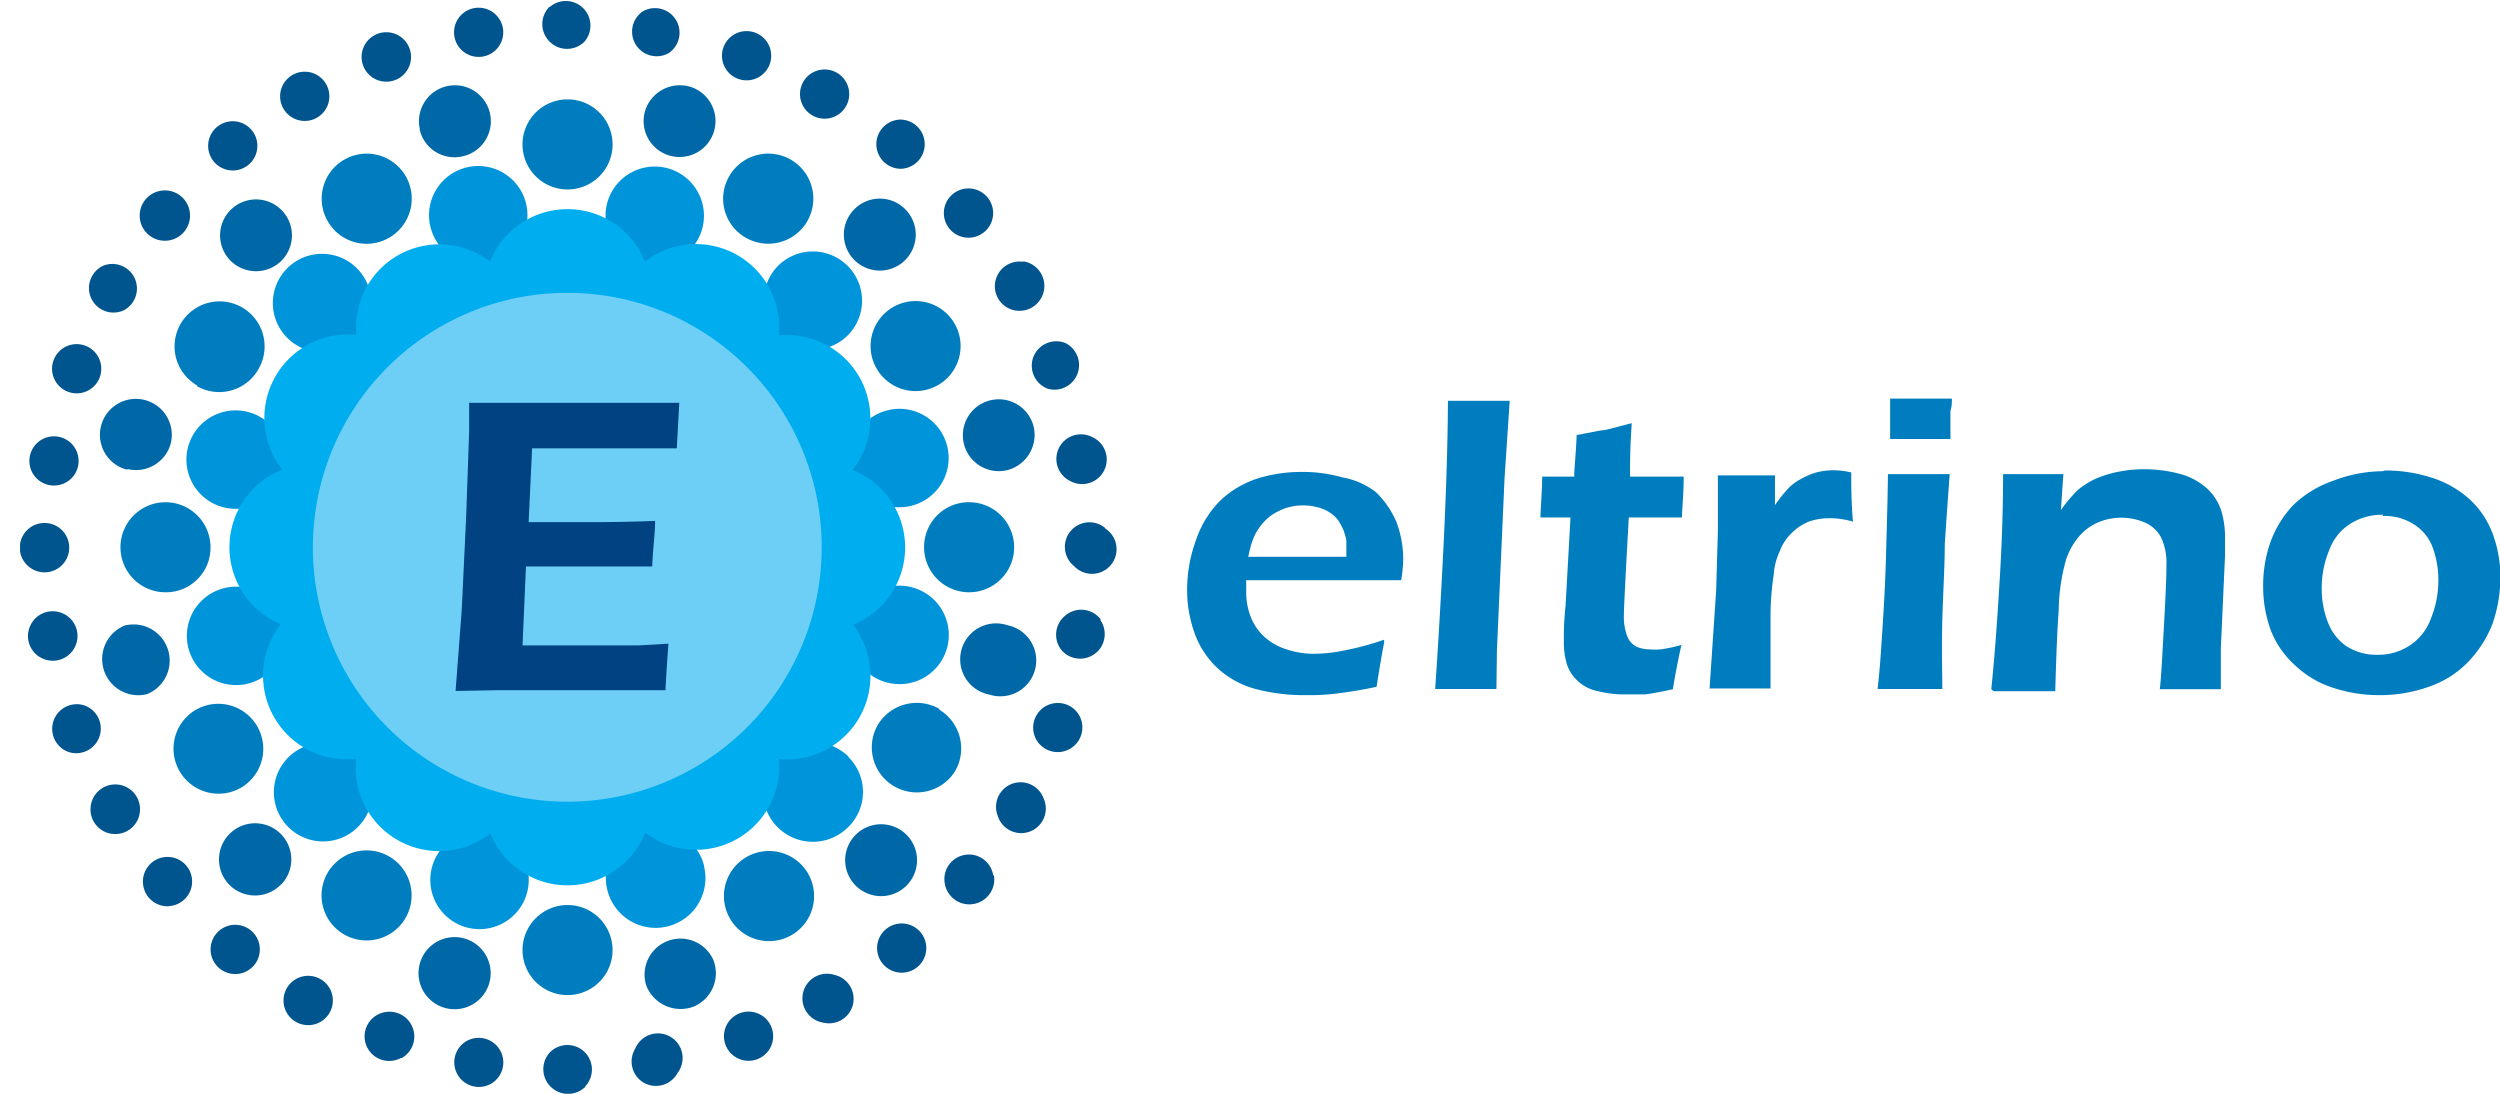 <svg width="112" height="49" viewBox="0 0 112 49" fill="none" xmlns="http://www.w3.org/2000/svg"><g clip-path="url(#a)"><path d="M19.286 10.175a2.205 2.205 0 1 1 4.298-.984 2.205 2.205 0 0 1-4.298.984ZM12.848 15.114a2.205 2.205 0 1 1 3.164-3.072 2.205 2.205 0 0 1-3.164 3.072ZM9.949 22.709a2.204 2.204 0 1 1 1.215-4.238A2.204 2.204 0 0 1 9.95 22.71ZM11.161 30.613a2.205 2.205 0 1 1-1.17-4.252 2.205 2.205 0 0 1 1.17 4.252ZM16.012 37.072a2.205 2.205 0 1 1-3.072-3.164 2.205 2.205 0 0 1 3.072 3.164ZM23.629 39.928a2.205 2.205 0 1 1-4.27-1.099 2.205 2.205 0 0 1 4.27 1.099ZM31.544 38.825a2.23 2.23 0 0 1-4.321 1.102 2.206 2.206 0 0 1 1.587-2.733 2.206 2.206 0 0 1 2.734 1.598M37.993 33.898a2.204 2.204 0 0 1 0 3.163 2.232 2.232 0 1 1-3.153-3.163 2.271 2.271 0 0 1 3.175 0M40.903 26.325a2.204 2.204 0 1 1-1.226 4.234 2.204 2.204 0 0 1 1.226-4.235ZM39.779 18.376a2.205 2.205 0 1 1 .963 4.303 2.205 2.205 0 0 1-.963-4.303ZM34.807 11.96a2.206 2.206 0 1 1 3.164 3.074 2.206 2.206 0 0 1-3.164-3.073ZM27.2 9.106a2.204 2.204 0 1 1 4.265 1.119 2.204 2.204 0 0 1-4.264-1.12Z" fill="#0095DA"/><path d="M21.689 13.107a3.737 3.737 0 1 1 7.474 0 3.737 3.737 0 0 1-7.474 0Z" fill="#00AEEF"/><path d="M16.453 16.535a3.726 3.726 0 1 1 5.104 1.356 3.737 3.737 0 0 1-5.104-1.355Z" fill="#00AEEF"/><path d="M13.73 21.97a3.737 3.737 0 1 1 5.093-1.389 3.726 3.726 0 0 1-5.093 1.39Z" fill="#00AEEF"/><path d="M14.027 28.253a3.737 3.737 0 1 1 3.726-3.747 3.748 3.748 0 0 1-3.726 3.747Z" fill="#00AEEF"/><path d="M17.434 33.5a3.748 3.748 0 1 1 1.333-5.125 3.76 3.76 0 0 1-1.333 5.126Z" fill="#00AEEF"/><path d="M22.946 36.19a3.737 3.737 0 1 1-6.519-3.655 3.737 3.737 0 0 1 6.519 3.656Z" fill="#00AEEF"/><path d="M29.163 35.915a3.737 3.737 0 1 1-7.474.022 3.737 3.737 0 0 1 7.474-.022Z" fill="#00AEEF"/><path d="M34.388 32.443a3.727 3.727 0 1 1-5.115-1.301 3.716 3.716 0 0 1 5.115 1.3Z" fill="#00AEEF"/><path d="M37.078 27.019a3.737 3.737 0 1 1-5.082 1.444 3.724 3.724 0 0 1 5.082-1.444Z" fill="#00AEEF"/><path d="M36.813 20.79a3.737 3.737 0 1 1-3.737 3.738 3.748 3.748 0 0 1 3.737-3.737Z" fill="#00AEEF"/><path d="M33.33 15.543a3.737 3.737 0 1 1-1.279 5.126 3.727 3.727 0 0 1 1.279-5.126Z" fill="#00AEEF"/><path d="M27.917 12.865a3.726 3.726 0 1 1 1.466 5.06 3.737 3.737 0 0 1-1.466-5.06Z" fill="#00AEEF"/><path d="M14.017 24.517a11.398 11.398 0 1 1 22.796 0 11.398 11.398 0 0 1-22.797 0Z" fill="#6DCFF6"/><path d="M23.409 6.515a2.018 2.018 0 1 1 4.035 0 2.018 2.018 0 0 1-4.035 0ZM14.689 9.921a2.017 2.017 0 1 1 2.745.728 2.005 2.005 0 0 1-2.745-.728ZM8.824 17.263a2.017 2.017 0 1 1 2.756-.728 2.017 2.017 0 0 1-2.745.772M7.424 26.534a2.017 2.017 0 1 1 2.007-2.017 1.995 1.995 0 0 1-2.007 2.017ZM10.82 35.276a2.017 2.017 0 1 1-2.057-3.471 2.017 2.017 0 0 1 2.057 3.47ZM18.018 41.35a2.017 2.017 0 1 1-3.19-2.47 2.017 2.017 0 0 1 3.19 2.47ZM27.443 42.518a2.017 2.017 0 1 1-4.033 0 2.017 2.017 0 0 1 4.033 0ZM36.174 39.09a2.019 2.019 0 1 1-3.472 2.061 2.019 2.019 0 0 1 3.472-2.061ZM42.06 31.781a2.029 2.029 0 0 1 .728 2.767 2.018 2.018 0 0 1-3.45-2.094 2.04 2.04 0 0 1 2.767-.684M43.416 22.5a2.017 2.017 0 1 1-2.017 2.017 2.005 2.005 0 0 1 2.017-2.018ZM40.01 13.758a2.016 2.016 0 1 1 2.017 3.492 2.016 2.016 0 0 1-2.017-3.492ZM32.69 7.86a2.018 2.018 0 1 1 .684 2.767 2.006 2.006 0 0 1-.684-2.767Z" fill="#007DBE"/><path d="M18.812 5.798A1.61 1.61 0 1 1 20.74 7a1.599 1.599 0 0 1-1.94-1.202M10.323 11.674a1.61 1.61 0 1 1 2.293 0 1.618 1.618 0 0 1-2.293 0ZM5.705 21.044a1.61 1.61 0 1 1 1.95-1.201 1.61 1.61 0 0 1-1.95 1.168M6.587 31.098a1.62 1.62 0 0 1-.993-3.076 1.62 1.62 0 0 1 .992 3.076ZM12.605 39.608a1.62 1.62 0 0 1-2.282.077 1.62 1.62 0 1 1 2.282-.066M21.623 44.613a1.615 1.615 0 1 1-2.514-2.03 1.615 1.615 0 0 1 2.514 2.03ZM31.952 42.992a1.62 1.62 0 0 1-.882 2.106 1.654 1.654 0 0 1-2.106-.915 1.61 1.61 0 0 1 2.988-1.19ZM40.583 37.37a1.61 1.61 0 1 1-2.282 2.27 1.61 1.61 0 0 1 2.282-2.27ZM45.136 28.011a1.608 1.608 0 1 1-.805 3.109 1.611 1.611 0 0 1-.974-2.574 1.61 1.61 0 0 1 1.78-.535ZM46.294 19.06a1.631 1.631 0 0 1-1.103 1.984 1.609 1.609 0 1 1 1.102-1.984ZM38.28 9.37a1.6 1.6 0 0 1 2.27 0 1.61 1.61 0 1 1-2.27 0ZM28.92 4.906a1.632 1.632 0 0 1 2.05-1.004 1.61 1.61 0 1 1-2.05 1.004Z" fill="#0068A6"/><path d="M24.621.32a1.102 1.102 0 0 1 1.566 1.543 1.102 1.102 0 0 1-1.566 0 1.103 1.103 0 0 1 0-1.565M20.355 1.62a1.102 1.102 0 1 1 2.177-.345 1.102 1.102 0 0 1-2.177.345ZM1.527 21.298a1.102 1.102 0 1 1 1.784-1.296 1.102 1.102 0 0 1-1.784 1.296ZM1.35 25.432a1.103 1.103 0 0 1 .481-1.99 1.104 1.104 0 0 1 1.256.92 1.102 1.102 0 0 1-.508 1.112 1.104 1.104 0 0 1-1.229-.042ZM1.901 29.5a1.102 1.102 0 0 1-.55-1.456 1.102 1.102 0 0 1 1.465-.562 1.103 1.103 0 0 1 .552 1.477 1.104 1.104 0 0 1-1.467.54ZM22.075 48.504a1.102 1.102 0 1 1-1.241-1.822 1.102 1.102 0 0 1 1.24 1.822ZM26.253 48.658a1.107 1.107 0 1 1-1.61-1.52 1.102 1.102 0 0 1 1.555 0 1.102 1.102 0 0 1 0 1.553M30.32 48.13a1.104 1.104 0 0 1-1.52.352 1.103 1.103 0 0 1-.343-1.5 1.103 1.103 0 1 1 1.885 1.103M49.303 27.79a1.102 1.102 0 0 1-1.709 1.379 1.1 1.1 0 0 1 .155-1.61 1.101 1.101 0 0 1 1.554.176M49.502 23.668a1.104 1.104 0 0 1-.096 1.927 1.102 1.102 0 0 1-1.294-.24 1.102 1.102 0 0 1 .578-1.95 1.103 1.103 0 0 1 .812.24M48.95 19.589a1.1 1.1 0 0 1 .236 1.84 1.103 1.103 0 0 1-1.239.122 1.102 1.102 0 1 1 1.003-1.962ZM28.799.507a1.102 1.102 0 0 1 1.157 1.874A1.102 1.102 0 0 1 28.8.507ZM12.605 3.969a1.103 1.103 0 1 1 2.085.72 1.103 1.103 0 0 1-2.085-.72ZM9.574 7.232a1.102 1.102 0 1 1 1.708-1.395 1.102 1.102 0 0 1-1.708 1.395ZM3.103 33.7a1.102 1.102 0 1 1 .676-2.098 1.102 1.102 0 0 1-.676 2.097ZM5.054 37.36a1.101 1.101 0 0 1-.992-1.224 1.108 1.108 0 1 1 2.205.231 1.102 1.102 0 0 1-1.202.992M7.568 40.6a1.102 1.102 0 0 1-1.158-.981 1.102 1.102 0 1 1 1.202.97M34.531 46.895a1.102 1.102 0 1 1-1.991-.946 1.102 1.102 0 0 1 1.991.946ZM38.213 44.998a1.103 1.103 0 0 1-1.334.816 1.102 1.102 0 1 1 .508-2.138 1.1 1.1 0 0 1 .826 1.322ZM41.498 42.474a1.102 1.102 0 1 1-2.204 0 1.102 1.102 0 0 1 2.204 0ZM47.727 15.367a1.102 1.102 0 0 1-.783 2.05 1.104 1.104 0 0 1-.65-1.422 1.102 1.102 0 0 1 1.433-.628ZM45.842 11.707a1.114 1.114 0 0 1 .782 1.682 1.114 1.114 0 0 1-1.124.523 1.102 1.102 0 0 1-.77-1.662 1.104 1.104 0 0 1 1.112-.52M43.317 8.444a1.104 1.104 0 1 1 .11 2.205 1.104 1.104 0 0 1-.11-2.205ZM16.331 2.028a1.107 1.107 0 1 1 1.952 1.048 1.107 1.107 0 0 1-1.952-1.048ZM36.747 3.13a1.102 1.102 0 1 1 .392 2.17 1.102 1.102 0 0 1-.392-2.17ZM32.404 2.139a1.103 1.103 0 1 1 2.064.776 1.103 1.103 0 0 1-2.064-.776ZM6.289 9.921a1.128 1.128 0 1 1 2.205-.474 1.128 1.128 0 0 1-2.205.474ZM4.084 13.36a1.103 1.103 0 0 1 .562-1.465A1.102 1.102 0 0 1 5.55 13.9a1.1 1.1 0 0 1-1.466-.54ZM2.54 17.164a1.102 1.102 0 1 1 1.79-1.288 1.102 1.102 0 0 1-1.79 1.288ZM10.643 43.632a1.103 1.103 0 1 1-.186-2.198 1.103 1.103 0 0 1 .186 2.198ZM14.127 45.88a1.105 1.105 0 1 1-.64-2.116 1.105 1.105 0 0 1 .64 2.116ZM17.952 47.402a1.102 1.102 0 0 1-1.488-.452 1.103 1.103 0 0 1 .84-1.615 1.11 1.11 0 0 1 .692 2.067M44.53 39.222a1.116 1.116 0 1 1-2.205.353 1.102 1.102 0 0 1 1.338-1.263 1.105 1.105 0 0 1 .834.91M46.746 35.75a1.102 1.102 0 1 1-2.05.793 1.102 1.102 0 0 1 1.042-1.498 1.102 1.102 0 0 1 1.008.705ZM48.3 31.969a1.105 1.105 0 1 1-1.854 1.202A1.105 1.105 0 0 1 48.3 31.97ZM40.286 5.357a1.103 1.103 0 1 1 .077 2.205 1.102 1.102 0 1 1 0-2.205" fill="#00558F"/><path d="m20.41 30.954.276-3.637.198-4.167.133-3.815v-1.29h9.414l-.11 2.04H23.838l-.155 3.307h2.602c.606 0 1.631 0 3.064-.055 0 .573-.099 1.257-.132 2.04H23.563l-.154 3.538h5.17l1.367-.077a85.04 85.04 0 0 0-.133 2.083h-7.529l-1.874.033Z" fill="#004282"/><path d="M62.013 28.76a56.022 56.022 0 0 0-.341 2.007c-.684.154-1.257.231-1.742.298a9.969 9.969 0 0 1-1.39.077 8.509 8.509 0 0 1-2.204-.254 4.058 4.058 0 0 1-1.709-.882 3.957 3.957 0 0 1-1.102-1.62 5.723 5.723 0 0 1-.342-1.984 6.484 6.484 0 0 1 .397-2.205 4.574 4.574 0 0 1 1.103-1.786 4.41 4.41 0 0 1 1.675-.981 6.615 6.615 0 0 1 1.951-.287 6.504 6.504 0 0 1 1.83.243c.546.098 1.06.324 1.5.661.39.376.7.826.914 1.323.21.545.314 1.125.31 1.709a6.307 6.307 0 0 1-.09.915H55.83v.562c.002.377.073.75.21 1.102.14.347.359.656.639.904.289.248.627.432.992.54a3.86 3.86 0 0 0 1.102.188c.474.002.947-.046 1.411-.143a12.34 12.34 0 0 0 1.82-.486m-6.097-3.715h4.41v-.683c0-.154-.067-.309-.122-.496a2.824 2.824 0 0 0-.264-.485 1.532 1.532 0 0 0-.408-.353c-.163-.099-.342-.17-.53-.21a2.428 2.428 0 0 0-.639-.077 2.59 2.59 0 0 0-.76.122c-.248.088-.481.21-.695.364-.19.15-.358.328-.496.529a2.33 2.33 0 0 0-.286.55 4.532 4.532 0 0 0-.188.717M64.295 30.866c.077-1.102.199-2.976.342-5.743.143-2.767.22-5.148.231-7.166h2.767l-.231 3.462-.342 7.716-.022 1.731h-2.745ZM75.319 28.937c-.077.342-.22.992-.375 1.94-.53.118-.948.195-1.257.232h-.837a4.731 4.731 0 0 1-1.257-.144 1.819 1.819 0 0 1-.915-.463 1.74 1.74 0 0 1-.496-.793 3.456 3.456 0 0 1-.121-.915v-.342c0-.154 0-.573.077-1.334l.22-3.935h-1.345c0-.375.066-.992.078-1.83h1.433c0-.364.077-.992.11-1.863l1.102-.21c.232 0 .684-.154 1.367-.32a30.47 30.47 0 0 0-.077 2.393h2.403c0 .849-.077 1.466-.077 1.83H72.97c-.144 2.568-.22 4.045-.22 4.41-.008.303.04.606.143.892a.882.882 0 0 0 .418.485c.192.083.398.124.607.121.165.016.33.016.496 0 .309-.045.615-.111.915-.198M76.587 30.866l.297-4.41.077-2.645v-2.513h2.558v1.334c.182-.27.384-.524.606-.761.166-.171.36-.313.573-.419a2.92 2.92 0 0 1 .673-.287c.252-.063.511-.096.771-.099.268.004.534.037.794.1 0 .584 0 1.333.077 2.204a3.67 3.67 0 0 0-1.025-.154 2.82 2.82 0 0 0-.959.154c-.284.118-.543.29-.76.507-.24.231-.425.514-.54.827-.151.322-.241.67-.265 1.025a13.32 13.32 0 0 0-.144 1.687v3.428h-2.722M84.116 30.866c.11-.948.154-1.742.198-2.392.066-.992.143-2.205.176-3.472.034-1.268.078-2.58.089-3.76h2.767c-.081 1.103-.155 2.15-.22 3.142 0 1.003-.078 2.15-.111 3.44s0 2.292 0 3.042H84.149m.529-11.2v-1.808h2.767c0 .166 0 .342-.066.552v1.256H84.678ZM89.209 30.866c.154-1.444.264-3.042.374-4.828.11-1.786.155-3.384.155-4.796h2.7l-.11 1.61a6.13 6.13 0 0 1 .53-.661c.156-.187.343-.347.55-.474.232-.16.484-.286.75-.375.286-.104.582-.182.882-.232.338-.06.681-.09 1.025-.088.54 0 1.077.07 1.599.21.464.123.892.358 1.245.683.29.28.502.629.618 1.014.107.377.159.766.154 1.158v.815l-.188 4.145v1.83H96.76c.066-.562.11-1.51.187-2.877.077-1.367.11-2.205.11-2.7a2.657 2.657 0 0 0-.231-1.202 1.466 1.466 0 0 0-.728-.684 2.667 2.667 0 0 0-2.127 0c-.324.143-.61.358-.838.628a3.066 3.066 0 0 0-.595 1.103 8.883 8.883 0 0 0-.309 2.205c-.066.881-.11 2.094-.154 3.615h-2.767M106.835 21.077a6.794 6.794 0 0 1 2.095.32 4.638 4.638 0 0 1 1.709.97c.463.43.818.962 1.036 1.554.229.621.345 1.279.341 1.94a6.316 6.316 0 0 1-.352 2.084 5.139 5.139 0 0 1-1.103 1.72 4.406 4.406 0 0 1-1.752 1.102 6.475 6.475 0 0 1-2.205.375 6.54 6.54 0 0 1-2.084-.33 4.413 4.413 0 0 1-1.675-.982 4.15 4.15 0 0 1-1.103-1.565 5.677 5.677 0 0 1-.352-1.974 5.822 5.822 0 0 1 .319-1.984 4.797 4.797 0 0 1 1.026-1.675 4.848 4.848 0 0 1 1.818-1.103 6.244 6.244 0 0 1 2.205-.419m0 1.951a2.689 2.689 0 0 0-1.455.397 2.36 2.36 0 0 0-.959 1.202 4.408 4.408 0 0 0-.331 1.73c-.001.498.089.99.265 1.456.159.445.452.83.838 1.102.418.265.905.4 1.4.386a2.536 2.536 0 0 0 1.444-.419c.439-.29.772-.716.948-1.213a4.517 4.517 0 0 0 .331-1.752 4.206 4.206 0 0 0-.254-1.422 2.039 2.039 0 0 0-.827-1.026 2.404 2.404 0 0 0-1.411-.385" fill="#007DBE"/></g><defs><clipPath id="a"><path fill="#fff" transform="translate(.898)" d="M0 0h111.107v49H0z"/></clipPath></defs></svg>